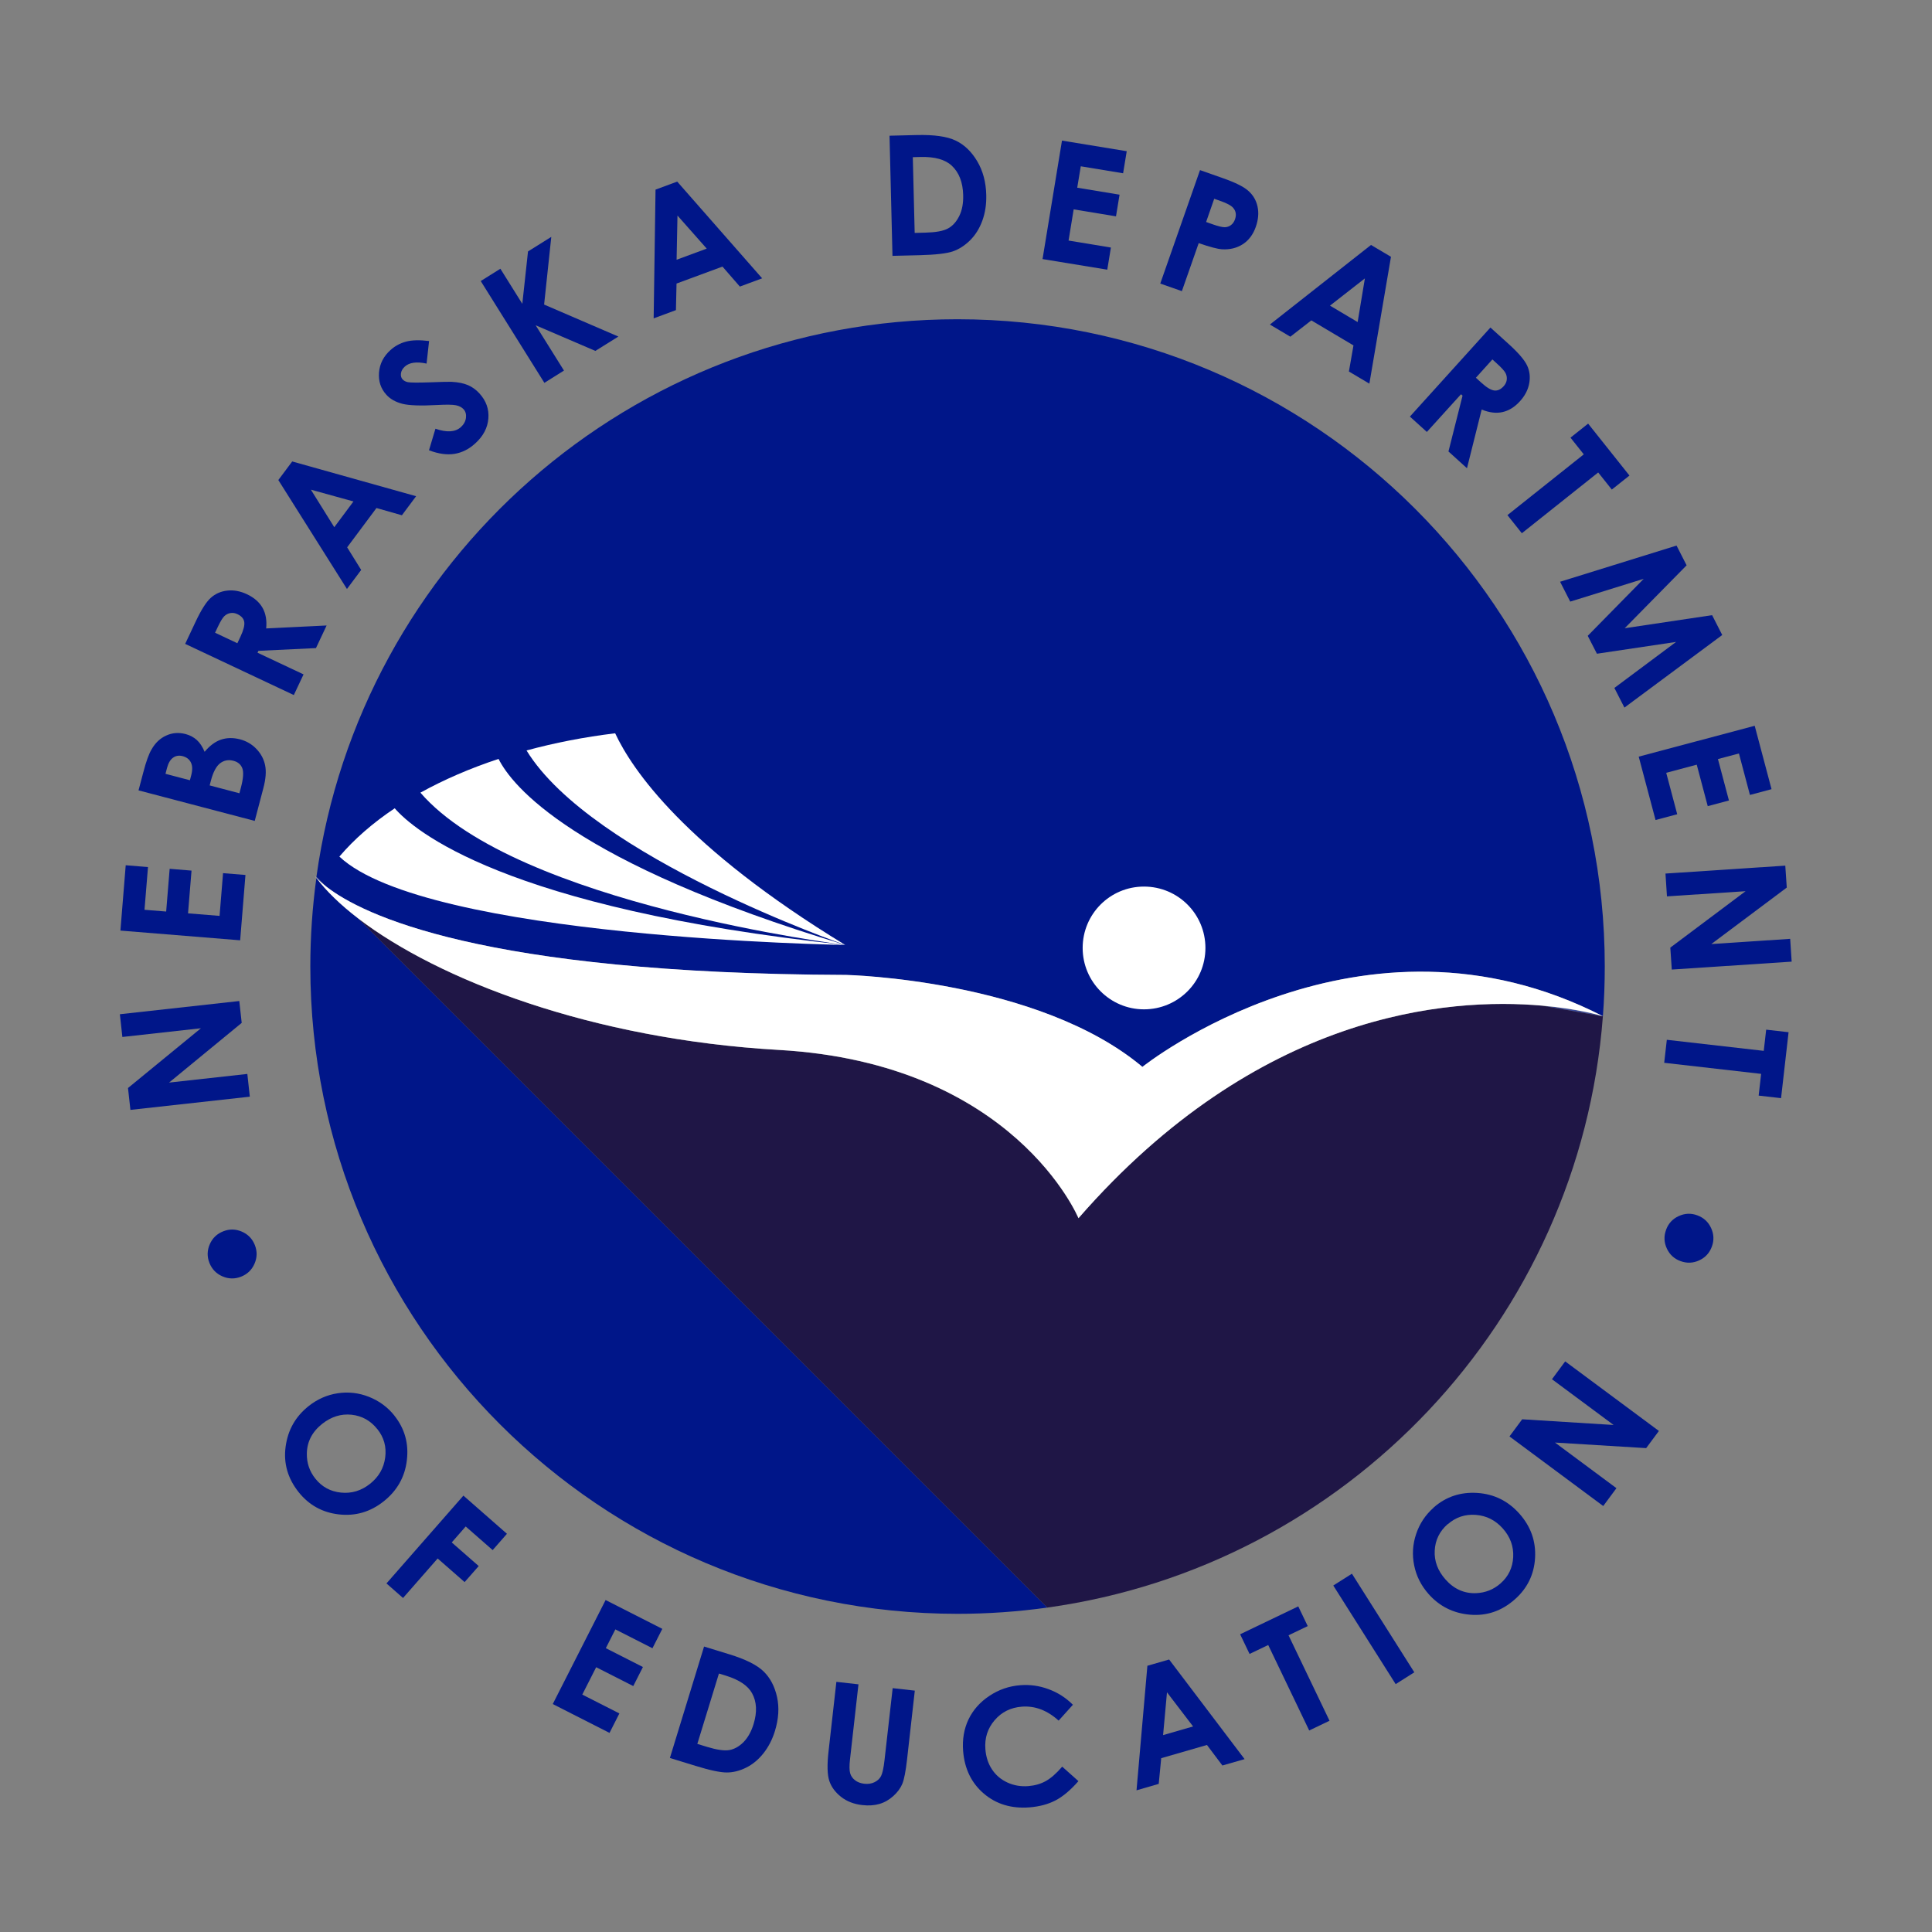 <?xml version="1.0" encoding="UTF-8"?>
<svg id="uuid-fcfde166-078f-4396-bfa9-278dda29bd8b" data-name="Icons" xmlns="http://www.w3.org/2000/svg" width="288" height="288" viewBox="0 0 288 288">
  <rect x="0" y="0" width="288" height="288" fill="#808080" stroke="none"/>
  <path d="m47.18,130.7l-.57-.57c.07.11.15.21.23.32.08.11.19.23.33.39,0-.04.01-.09.02-.13Z" style="fill: none;"/>
  <path d="m238.95,151.5h.05s-.02,0-.05,0c0,0,0,0,0,0Z" style="fill: none;"/>
  <path d="m229.92,149.92l9.03,1.58s0,0,0,0c-.43-.13-3.72-1.1-9.03-1.58Z" style="fill: #39499b;"/>
  <path d="m48.68,132.2l-1.5-1.5s-.01.09-.02.13c.32.35.81.82,1.52,1.37Z" style="fill: #39499b;"/>
  <g>
    <path d="m47.16,130.88c-.59,4.32-.9,8.72-.9,13.2,0,53.29,43.2,96.49,96.49,96.49,4.54,0,9.01-.32,13.38-.93l-102.7-102.7c-2.66-2.04-4.77-4.08-6.27-6.06Z" style="fill: #001689;"/>
    <path d="m126.16,145.34s28.58.66,44.13,13.7c0,0,32.57-26.06,68.65-7.55.19-2.44.28-4.91.28-7.41,0-53.29-43.2-96.49-96.49-96.49-48.75,0-89.04,36.15-95.56,83.11l1.5,1.5c5.29,4.12,22.98,12.94,77.48,13.14Z" style="fill: #001689;"/>
  </g>
  <path d="m238.95,151.5l-9.03-1.58c-14.09-1.26-42.38.98-69.16,31.68,0,0-9.53-23.07-44.63-25.08-28.01-1.6-50.84-10.5-62.71-19.58l102.7,102.7c44.55-6.18,79.37-42.77,82.82-88.14Z" style="fill: #1f1646;"/>
  <path d="m239,151.51s-.03-.02-.05-.02h0s.05.02.05.02Z" style="fill: #fff;"/>
  <path d="m46.83,130.44c-.08-.11-.15-.21-.23-.32,0,0,.06.11.23.32Z" style="fill: #fff;"/>
  <path d="m46.83,130.44c.1.15.21.29.32.44,0-.02,0-.04,0-.05-.14-.15-.25-.28-.33-.39Z" style="fill: #fff;"/>
  <g>
    <g>
      <path d="m19.44,165.44l-.36-3.25,10.87-8.91-11.71,1.3-.37-3.39,17.8-1.97.36,3.26-10.83,8.9,11.67-1.29.37,3.39-17.8,1.97Z" style="fill: #001689;"/>
      <path d="m17.95,138.72l.79-9.74,3.32.27-.52,6.37,3.23.26.52-6.37,3.26.27-.52,6.37,4.7.38.52-6.37,3.34.27-.79,9.74-17.85-1.45Z" style="fill: #001689;"/>
      <path d="m37.97,122.37l-17.32-4.55.72-2.72c.41-1.58.82-2.71,1.22-3.38.55-.97,1.27-1.66,2.18-2.07.91-.42,1.87-.49,2.88-.23.66.17,1.22.47,1.69.89.46.42.85,1.01,1.16,1.76.77-.92,1.59-1.53,2.46-1.82s1.81-.3,2.82-.04c.97.26,1.79.74,2.46,1.45.67.71,1.1,1.52,1.28,2.42.19.9.1,2.05-.27,3.44l-1.28,4.86Zm-13.31-7.02l3.65.96.19-.72c.21-.8.2-1.44-.04-1.92-.23-.48-.64-.79-1.22-.95-.54-.14-1.02-.07-1.43.22-.42.29-.72.81-.92,1.56l-.22.85Zm6.59,1.73l4.44,1.17.22-.83c.36-1.37.43-2.34.21-2.9-.22-.57-.66-.94-1.32-1.11-.75-.2-1.41-.07-1.99.37-.58.45-1.04,1.32-1.38,2.62l-.18.69Z" style="fill: #001689;"/>
      <path d="m27.6,95.99l1.54-3.27c.84-1.79,1.6-2.99,2.28-3.6.68-.61,1.49-.97,2.45-1.08.96-.11,1.95.07,2.96.55,1.06.5,1.83,1.18,2.31,2.02.48.85.65,1.87.54,3.07l9.01-.44-1.59,3.37-8.58.41-.13.28,6.86,3.23-1.45,3.08-16.2-7.63Zm7.78-.1l.46-.97c.46-.98.65-1.72.57-2.21-.08-.49-.42-.88-1.02-1.16-.35-.17-.7-.22-1.05-.16-.35.06-.65.22-.91.47-.26.25-.58.79-.97,1.61l-.4.85,3.33,1.57Z" style="fill: #001689;"/>
      <path d="m41.49,71.56l2.07-2.77,18.47,5.18-2.12,2.84-3.79-1.08-4.37,5.86,2.09,3.37-2.12,2.84-10.23-16.24Zm4.85,1.43l3.49,5.6,2.86-3.84-6.36-1.76Z" style="fill: #001689;"/>
      <path d="m63.96,50.85l-.37,3.35c-1.49-.32-2.57-.17-3.25.45-.33.3-.52.64-.57,1-.05.37.03.66.23.89.2.22.47.36.8.43.44.08,1.58.08,3.4.02,1.69-.07,2.74-.09,3.13-.07.98.05,1.79.22,2.43.49.64.28,1.22.69,1.72,1.25.99,1.09,1.43,2.33,1.32,3.72-.11,1.39-.76,2.64-1.97,3.73-.94.86-1.98,1.37-3.1,1.55-1.12.17-2.38,0-3.78-.54l.96-3.21c1.7.59,2.97.51,3.8-.25.43-.39.68-.85.75-1.37.06-.52-.05-.95-.35-1.28-.27-.3-.66-.5-1.15-.6-.5-.1-1.4-.11-2.72-.04-2.51.14-4.27.08-5.27-.18-1-.26-1.79-.7-2.37-1.34-.84-.92-1.2-2.02-1.1-3.32.1-1.29.67-2.41,1.7-3.34.66-.6,1.43-1.02,2.31-1.26.88-.24,2.03-.27,3.47-.09Z" style="fill: #001689;"/>
      <path d="m71.67,41.89l2.92-1.83,3.27,5.23.85-7.81,3.47-2.17-1.07,10.09,11.07,4.77-3.43,2.14-8.9-3.82,4.22,6.75-2.92,1.83-9.49-15.18Z" style="fill: #001689;"/>
      <path d="m97.71,28.27l3.24-1.2,12.66,14.42-3.32,1.23-2.59-2.98-6.85,2.53-.09,3.96-3.32,1.23.28-19.19Zm3.28,3.85l-.13,6.6,4.49-1.66-4.37-4.94Z" style="fill: #001689;"/>
      <path d="m132.61,20.23l4.04-.1c2.6-.06,4.54.21,5.82.83,1.28.61,2.35,1.64,3.2,3.07.85,1.43,1.31,3.12,1.35,5.06.03,1.38-.16,2.65-.59,3.82-.43,1.17-1.04,2.14-1.83,2.92-.79.78-1.65,1.33-2.58,1.65-.93.31-2.56.5-4.88.56l-4.1.1-.44-17.9Zm3.46,3.2l.28,11.29,1.58-.04c1.56-.04,2.68-.24,3.38-.62.69-.37,1.25-.99,1.68-1.85.43-.86.62-1.9.59-3.13-.05-1.9-.61-3.36-1.7-4.38-.98-.92-2.53-1.35-4.65-1.3l-1.16.03Z" style="fill: #001689;"/>
      <path d="m158.32,20.96l9.64,1.58-.54,3.29-6.31-1.04-.53,3.19,6.31,1.04-.53,3.23-6.31-1.04-.76,4.65,6.31,1.04-.54,3.3-9.65-1.58,2.9-17.67Z" style="fill: #001689;"/>
      <path d="m178.89,25.36l3.41,1.2c1.85.65,3.12,1.28,3.81,1.91.7.63,1.15,1.4,1.35,2.33.2.93.12,1.92-.25,2.99-.41,1.18-1.07,2.05-1.96,2.62-.89.57-1.92.82-3.08.75-.68-.04-1.84-.35-3.48-.92l-2.51,7.16-3.22-1.13,5.92-16.9Zm.9,7.73l1.02.36c.8.28,1.38.42,1.74.42.35,0,.67-.11.94-.31.27-.2.48-.49.61-.87.23-.65.14-1.22-.26-1.69-.29-.35-.93-.7-1.93-1.05l-.91-.32-1.21,3.47Z" style="fill: #001689;"/>
      <path d="m204.38,36.52l2.97,1.76-3.22,18.91-3.05-1.81.68-3.89-6.28-3.73-3.13,2.43-3.05-1.81,15.08-11.87Zm-.92,4.98l-5.2,4.06,4.12,2.45,1.08-6.5Z" style="fill: #001689;"/>
      <path d="m222.18,48.83l2.68,2.42c1.47,1.33,2.39,2.4,2.78,3.23.39.82.49,1.71.32,2.66-.17.95-.63,1.84-1.38,2.67-.79.87-1.66,1.41-2.61,1.62-.95.21-1.98.08-3.1-.38l-2.19,8.75-2.76-2.5,2.1-8.32-.23-.21-5.09,5.62-2.53-2.29,12.01-13.28Zm-2.17,7.48l.79.72c.8.73,1.45,1.12,1.95,1.18.49.06.96-.15,1.4-.64.26-.29.42-.61.46-.96.04-.35-.02-.69-.19-1.01-.17-.32-.59-.79-1.26-1.39l-.69-.63-2.46,2.73Z" style="fill: #001689;"/>
      <path d="m236.74,63.15l6.16,7.74-2.63,2.09-2.03-2.55-11.38,9.06-2.15-2.7,11.38-9.06-1.98-2.49,2.63-2.09Z" style="fill: #001689;"/>
      <path d="m249.91,81.31l1.51,2.96-9.23,9.38,13.03-1.95,1.51,2.96-14.58,10.82-1.5-2.93,9.2-6.86-11.8,1.76-1.37-2.67,8.35-8.5-10.96,3.4-1.51-2.96,17.35-5.39Z" style="fill: #001689;"/>
      <path d="m261.57,108.19l2.51,9.45-3.22.86-1.64-6.18-3.13.83,1.64,6.18-3.16.84-1.64-6.18-4.55,1.21,1.64,6.18-3.23.86-2.51-9.45,17.3-4.6Z" style="fill: #001689;"/>
      <path d="m266.13,129.05l.22,3.26-11.25,8.42,11.76-.78.22,3.4-17.87,1.18-.22-3.27,11.22-8.41-11.72.77-.22-3.4,17.87-1.18Z" style="fill: #001689;"/>
      <path d="m266.62,153.87l-1.12,9.83-3.34-.38.37-3.24-14.45-1.65.39-3.43,14.45,1.65.36-3.16,3.34.38Z" style="fill: #001689;"/>
    </g>
    <g>
      <path d="m37.99,185.6c.37.93.35,1.86-.05,2.78-.4.92-1.07,1.56-2,1.93-.94.37-1.87.35-2.79-.05-.92-.4-1.56-1.07-1.93-2-.37-.93-.35-1.86.05-2.78.4-.92,1.07-1.56,2.01-1.93.93-.37,1.86-.35,2.78.05.92.4,1.56,1.07,1.93,2Z" style="fill: #001689;"/>
      <path d="m58.8,211.04c1.53,1.93,2.15,4.14,1.85,6.63-.29,2.49-1.45,4.54-3.45,6.13-1.99,1.58-4.21,2.23-6.68,1.95-2.46-.28-4.47-1.39-6.02-3.34-1.62-2.05-2.26-4.31-1.92-6.78.34-2.48,1.48-4.48,3.43-6.03,1.3-1.03,2.75-1.67,4.34-1.91,1.59-.24,3.15-.06,4.66.54,1.51.6,2.78,1.53,3.79,2.8Zm-2.56,1.99c-1-1.26-2.28-1.97-3.84-2.14-1.56-.16-3.01.29-4.37,1.36-1.51,1.2-2.27,2.68-2.29,4.46-.02,1.38.4,2.62,1.27,3.71.98,1.23,2.25,1.92,3.83,2.08,1.58.16,3.02-.28,4.32-1.31,1.3-1.03,2.05-2.34,2.26-3.92.21-1.59-.18-3-1.18-4.25Z" style="fill: #001689;"/>
      <path d="m69.08,222.95l6.49,5.69-2.13,2.43-4.02-3.52-2.08,2.38,4.02,3.52-2.1,2.39-4.02-3.52-5.16,5.89-2.47-2.17,11.46-13.08Z" style="fill: #001689;"/>
      <path d="m90.27,238.51l8.46,4.3-1.47,2.89-5.53-2.81-1.42,2.8,5.53,2.81-1.44,2.84-5.53-2.81-2.07,4.08,5.53,2.81-1.47,2.9-8.46-4.3,7.88-15.51Z" style="fill: #001689;"/>
      <path d="m104.96,245.45l3.75,1.15c2.42.74,4.12,1.59,5.11,2.55.99.96,1.66,2.23,2.01,3.81.35,1.58.24,3.27-.31,5.07-.39,1.28-.97,2.39-1.72,3.34-.75.94-1.62,1.66-2.58,2.13-.97.48-1.93.72-2.88.72-.96,0-2.51-.32-4.67-.99l-3.81-1.17,5.1-16.63Zm2.21,4.02l-3.22,10.49,1.47.45c1.45.44,2.55.6,3.3.47.75-.13,1.46-.53,2.11-1.18.65-.66,1.16-1.56,1.51-2.71.54-1.77.47-3.29-.22-4.56-.62-1.15-1.92-2.02-3.88-2.63l-1.07-.33Z" style="fill: #001689;"/>
      <path d="m124.67,250.71l3.3.37-1.26,11.18c-.11.96-.1,1.65.02,2.07.12.42.37.77.73,1.05.36.28.81.45,1.36.52.58.07,1.09-.01,1.54-.23.45-.22.78-.52.98-.92s.38-1.17.51-2.33l1.22-10.77,3.3.37-1.16,10.3c-.2,1.74-.43,2.93-.7,3.59-.27.65-.72,1.26-1.34,1.82-.62.56-1.31.96-2.07,1.18-.75.22-1.61.28-2.56.17-1.25-.14-2.31-.55-3.17-1.23-.86-.68-1.45-1.48-1.75-2.39-.3-.91-.34-2.4-.1-4.46l1.16-10.3Z" style="fill: #001689;"/>
      <path d="m159.95,254.11l-2.14,2.38c-1.7-1.54-3.53-2.23-5.49-2.08-1.66.13-3.01.8-4.05,2.02-1.05,1.22-1.51,2.66-1.38,4.32.09,1.16.42,2.16.99,3.02.57.86,1.34,1.51,2.3,1.95.96.44,2,.62,3.12.53.96-.08,1.82-.32,2.58-.74.76-.42,1.59-1.14,2.46-2.16l2.42,2.16c-1.18,1.35-2.33,2.31-3.43,2.88-1.1.57-2.38.91-3.85,1.03-2.7.21-4.97-.47-6.82-2.05-1.85-1.58-2.88-3.7-3.09-6.37-.13-1.73.14-3.3.81-4.7.68-1.41,1.71-2.57,3.11-3.5,1.39-.93,2.93-1.46,4.61-1.59,1.43-.11,2.83.08,4.2.59,1.37.5,2.58,1.27,3.62,2.31Z" style="fill: #001689;"/>
      <path d="m171.05,248.31l3.23-.93,11.25,14.85-3.31.95-2.3-3.06-6.82,1.97-.37,3.83-3.31.96,1.62-18.57Zm2.91,3.96l-.58,6.38,4.47-1.29-3.89-5.09Z" style="fill: #001689;"/>
      <path d="m184.86,243.62l8.67-4.16,1.41,2.94-2.86,1.37,6.11,12.74-3.03,1.45-6.11-12.74-2.78,1.33-1.41-2.94Z" style="fill: #001689;"/>
      <path d="m198.75,236.35l2.78-1.76,9.3,14.7-2.78,1.76-9.3-14.7Z" style="fill: #001689;"/>
      <path d="m213.68,224.75c1.84-1.63,4.02-2.36,6.53-2.2,2.51.16,4.61,1.2,6.31,3.12,1.68,1.9,2.45,4.09,2.31,6.56-.14,2.47-1.15,4.54-3.02,6.19-1.96,1.73-4.18,2.49-6.67,2.28-2.49-.21-4.56-1.24-6.2-3.1-1.1-1.25-1.81-2.66-2.13-4.24-.32-1.58-.23-3.14.29-4.68.51-1.54,1.38-2.85,2.6-3.93Zm2.12,2.45c-1.21,1.07-1.85,2.38-1.93,3.95-.08,1.56.45,2.99,1.6,4.29,1.27,1.44,2.8,2.12,4.58,2.05,1.38-.06,2.6-.54,3.64-1.46,1.18-1.04,1.8-2.35,1.88-3.93.08-1.58-.44-3-1.54-4.24-1.1-1.24-2.44-1.92-4.04-2.04-1.59-.12-2.99.35-4.18,1.4Z" style="fill: #001689;"/>
      <path d="m225.02,214.12l1.89-2.55,13.63.85-9.19-6.82,1.97-2.66,13.97,10.37-1.9,2.56-13.59-.83,9.16,6.8-1.97,2.66-13.97-10.37Z" style="fill: #001689;"/>
      <path d="m248.36,183.32c.34-.94.97-1.62,1.88-2.04.91-.42,1.84-.46,2.78-.11.95.35,1.63.98,2.05,1.89.42.91.46,1.84.11,2.78-.35.94-.97,1.62-1.88,2.04-.91.42-1.84.46-2.79.11-.94-.34-1.62-.97-2.04-1.88-.42-.91-.46-1.84-.11-2.78Z" style="fill: #001689;"/>
    </g>
  </g>
  <g>
    <path d="m170.29,159.03c-15.55-13.04-44.13-13.7-44.13-13.7-54.5-.19-72.18-9.02-77.48-13.14-.71-.55-1.2-1.02-1.52-1.37,0,.02,0,.04,0,.05,1.5,1.97,3.6,4.02,6.27,6.06,11.87,9.08,34.69,17.98,62.71,19.58,35.1,2.01,44.63,25.08,44.63,25.08,26.77-30.7,55.07-32.94,69.16-31.68,5.31.47,8.6,1.45,9.03,1.58h0c-36.08-18.52-68.65,7.54-68.65,7.54Z" style="fill: #fff;"/>
    <path d="m170.53,150.46c5.07,0,9.16-4.09,9.16-9.15s-4.09-9.15-9.16-9.15-9.14,4.1-9.14,9.15,4.1,9.15,9.14,9.15Z" style="fill: #fff;"/>
    <g>
      <path d="m58.84,120.49c-3.26,2.18-6.04,4.6-8.25,7.2,12.96,12.21,75.4,13.17,75.4,13.17-51.07-5.47-64.42-17.22-67.15-20.37Z" style="fill: #fff;"/>
      <path d="m125.99,140.86c-40.78-12.3-49.75-23.87-51.67-27.73-4.25,1.4-8.16,3.1-11.65,5.03,14.35,16.63,63.32,22.7,63.32,22.7Z" style="fill: #fff;"/>
      <path d="m125.99,140.86c-23.94-14.6-31.76-26.13-34.29-31.55-4.63.56-9.05,1.43-13.21,2.56,9.74,15.91,47.5,28.99,47.5,28.99Z" style="fill: #fff;"/>
    </g>
  </g>
</svg>